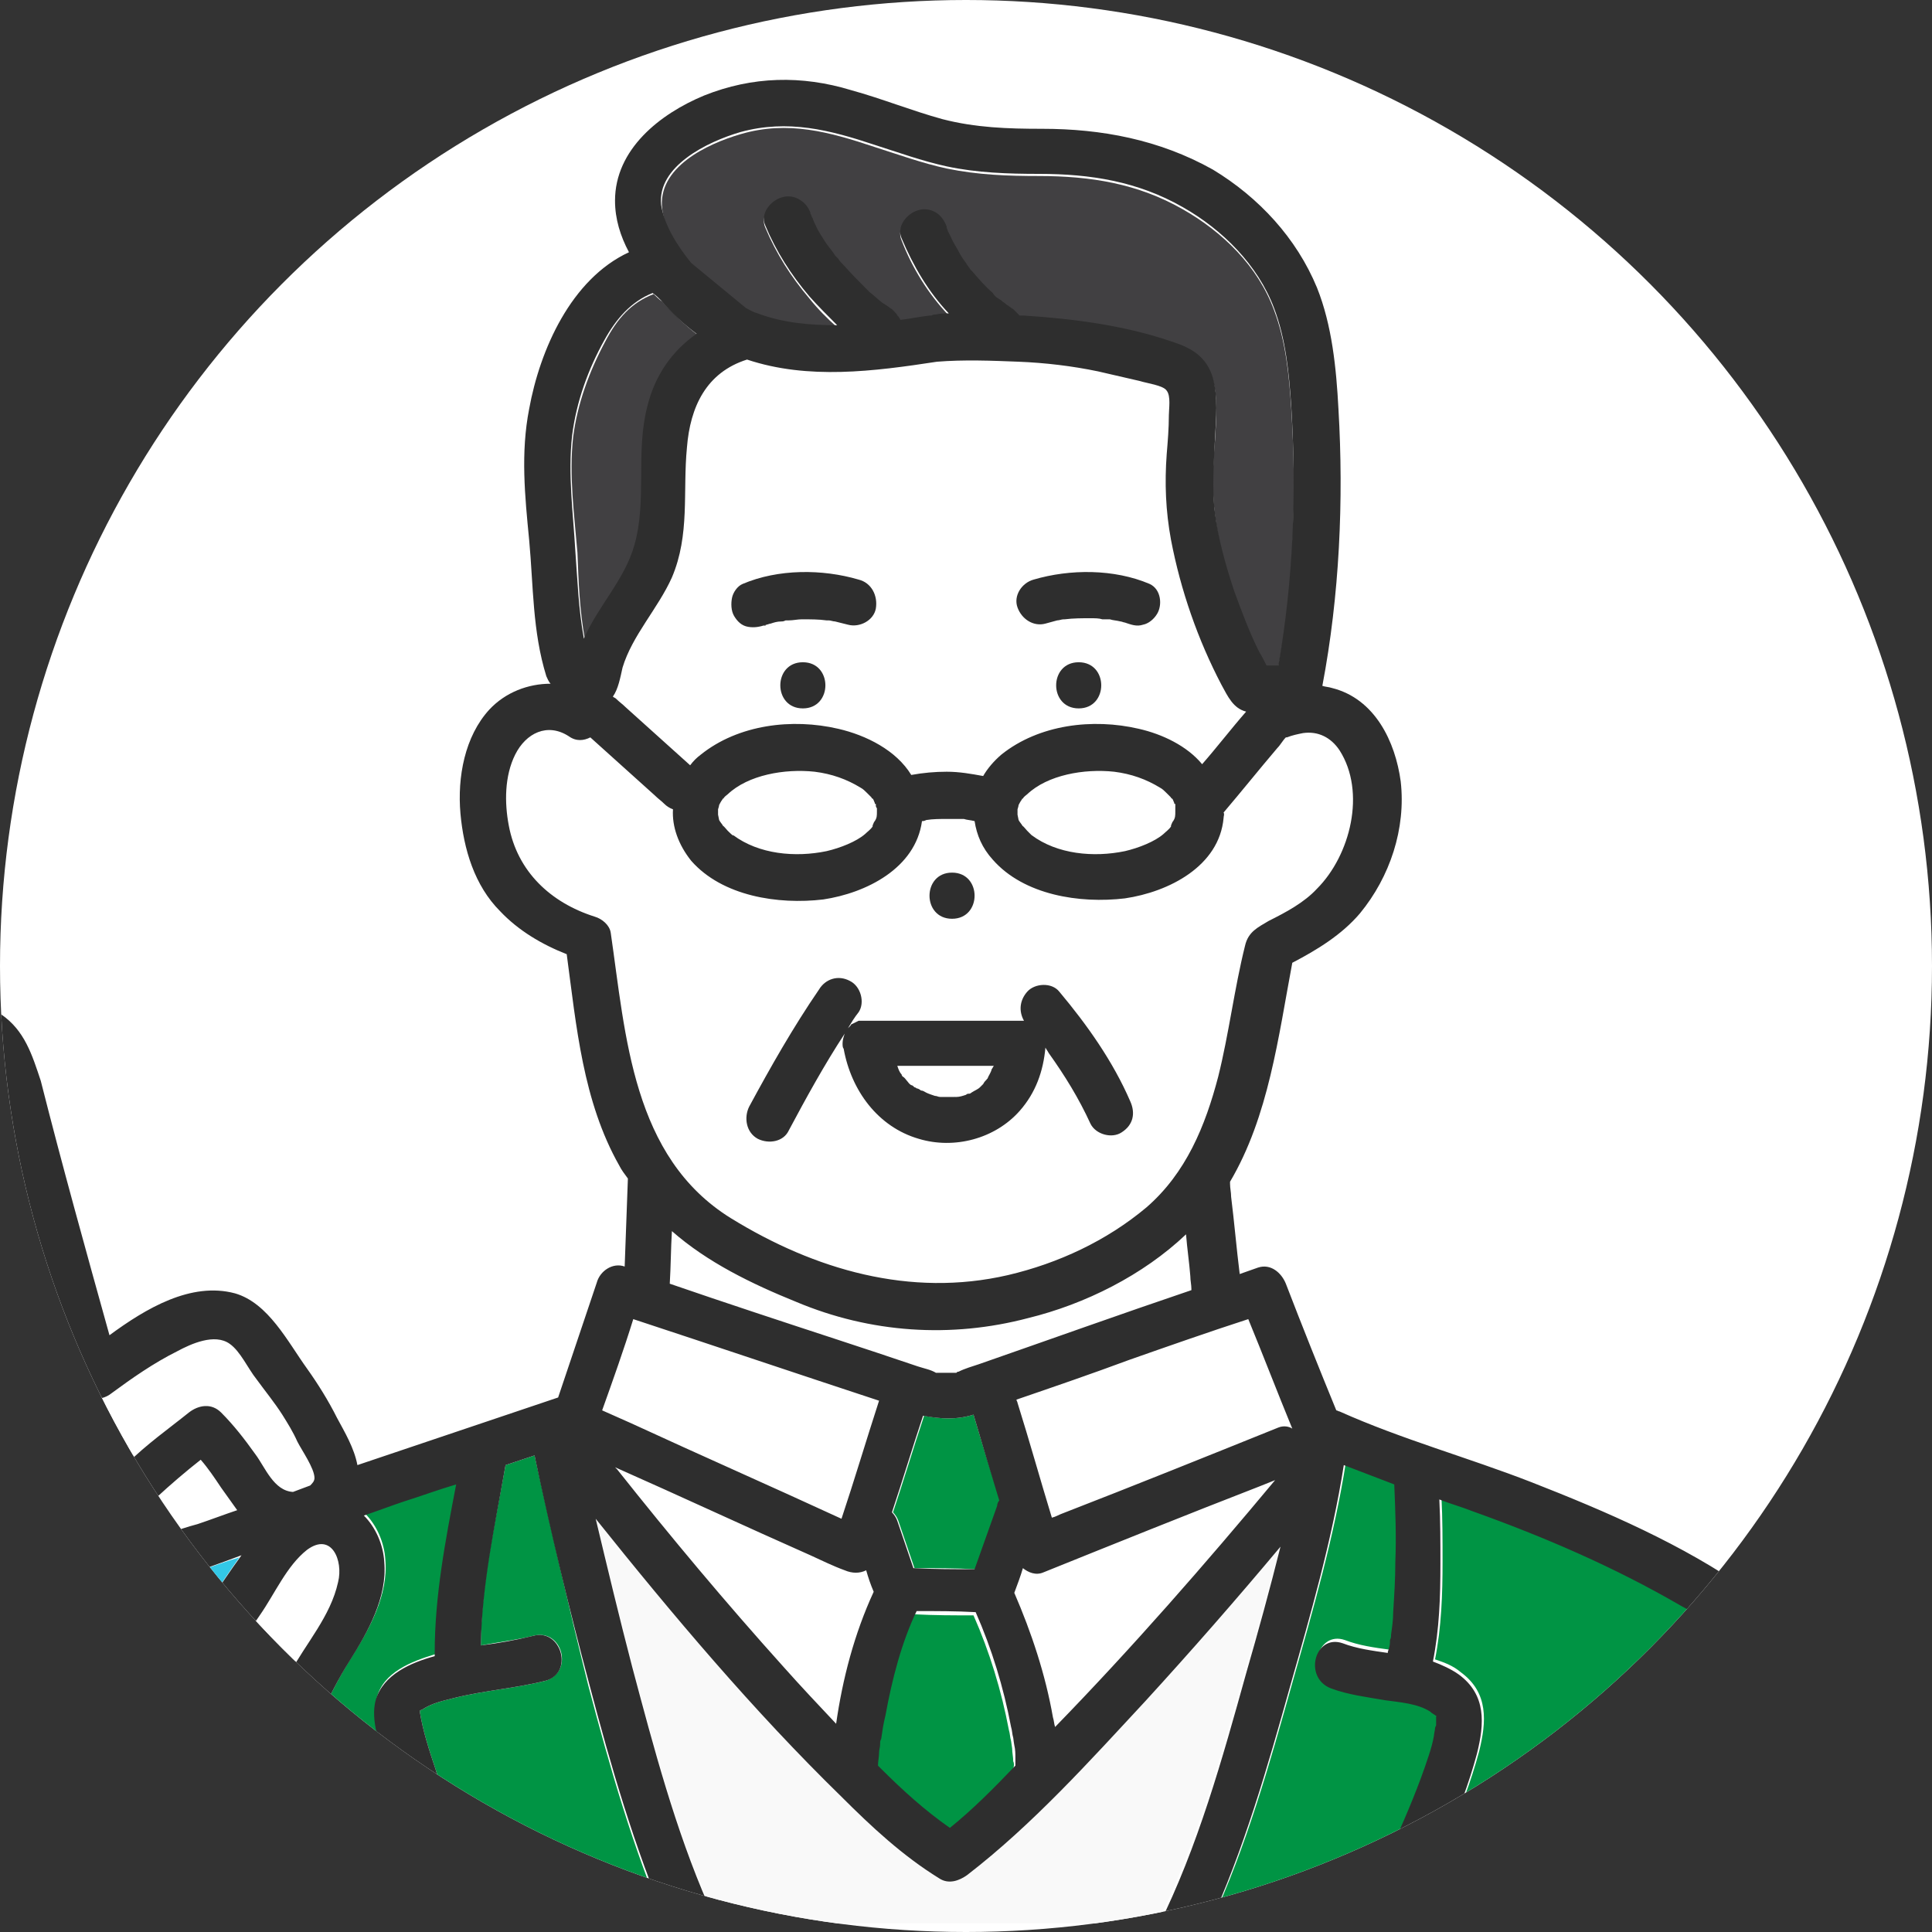 <?xml version="1.0" encoding="utf-8"?>
<!-- Generator: Adobe Illustrator 25.4.1, SVG Export Plug-In . SVG Version: 6.00 Build 0)  -->
<svg version="1.1" id="Capa_1" xmlns="http://www.w3.org/2000/svg" xmlns:xlink="http://www.w3.org/1999/xlink" x="0px" y="0px"
	 viewBox="0 0 180 180" style="enable-background:new 0 0 180 180;" xml:space="preserve">
<rect x="0" y="0" width="180" height="180" fill="#333333" stroke="none"/>
<style type="text/css">
	.st0{fill:#FFFFFF;}
	.st1{clip-path:url(#SVGID_00000039819054076255705020000007470458844666505626_);}
	.st2{fill:#33C8E7;}
	.st3{fill:#009444;}
	.st4{fill:#414042;}
	.st5{fill:#F9F9F9;}
	.st6{fill:#2E2E2E;}
</style>
<g>
	<circle class="st0" cx="90" cy="90" r="90"/>
	<g>
		<defs>
			<circle id="SVGID_1_" cx="90" cy="90" r="90"/>
		</defs>
		<clipPath id="SVGID_00000150788131037166303260000012324864109328918925_">
			<use xlink:href="#SVGID_1_"  style="overflow:visible;"/>
		</clipPath>
		<g style="clip-path:url(#SVGID_00000150788131037166303260000012324864109328918925_);">
			<path class="st2" d="M87.2,127.8C87.1,127.8,87.1,127.8,87.2,127.8L87.2,127.8z"/>
			<path class="st0" d="M109.7,75.7c0,0,0-0.1,0-0.2c0-0.1,0-0.2,0-0.2c0-0.1,0-0.1,0-0.2c0-0.1,0-0.1,0-0.1c0,0,0-0.1-0.1-0.1
				c-0.1-0.1-0.1-0.2-0.2-0.4c0-0.1-0.1-0.1-0.1-0.1c0,0-0.1-0.1-0.1-0.1c-0.1-0.1-0.2-0.2-0.3-0.3c-0.3-0.3-0.5-0.4-0.6-0.5
				c-1.3-0.9-2.7-1.3-4.3-1.5c-2.8-0.3-6.2,0.2-8.1,2.1c-0.1,0.1-0.3,0.3-0.4,0.4c0,0,0,0.1-0.1,0.1C95.2,74.6,95,75,95,75
				c0,0.1-0.1,0.4-0.1,0.4c0,0.2,0,0.4,0,0.5c0,0,0.2,0.5,0.1,0.5c0.1,0.2,0.2,0.4,0.4,0.6c-0.2-0.2,0.3,0.3,0.4,0.4
				c0.1,0.1,0.6,0.5,0.5,0.4c2.3,1.8,5.8,2.1,8.7,1.5c1.3-0.3,2.8-0.9,3.6-1.6c0.3-0.2,0.5-0.5,0.7-0.7c0,0,0,0,0,0c0,0,0,0,0-0.1
				c0.1-0.1,0.1-0.2,0.2-0.4C109.6,76.3,109.7,76.1,109.7,75.7z"/>
			<path class="st0" d="M81.7,75.7c0-0.1,0-0.3,0-0.3c0-0.1,0-0.2-0.1-0.3c0-0.1,0-0.1,0-0.1c0,0,0-0.1-0.1-0.1
				c-0.1-0.1-0.1-0.2-0.2-0.4c0-0.1-0.1-0.1-0.1-0.1c0,0-0.1-0.1-0.1-0.1c-0.1-0.1-0.2-0.2-0.3-0.3c-0.3-0.3-0.5-0.4-0.6-0.5
				c-1.3-0.9-2.7-1.3-4.3-1.5c-2.8-0.3-6.2,0.2-8.1,2.1c-0.1,0.1-0.3,0.3-0.4,0.4c0,0,0,0.1-0.1,0.1c-0.1,0.1-0.3,0.5-0.3,0.5
				c0,0.1-0.1,0.4-0.1,0.4c0,0.2,0,0.4,0,0.5c0,0,0.2,0.5,0.1,0.5c0.1,0.2,0.2,0.4,0.4,0.6c-0.2-0.2,0.3,0.3,0.4,0.4
				c0.1,0.1,0.6,0.5,0.5,0.4c2.3,1.8,5.8,2.1,8.7,1.5c1.3-0.3,2.8-0.9,3.6-1.6c0.3-0.2,0.5-0.5,0.7-0.7c0,0,0,0,0,0c0,0,0,0,0-0.1
				c0.1-0.1,0.1-0.2,0.2-0.4C81.7,76.3,81.7,76.1,81.7,75.7z"/>
			<path class="st3" d="M90.7,131.8c-1.6,0.5-3.1,0.4-4.6,0.1c-1,3-1.9,6-2.9,9c0.2,0.2,0.4,0.5,0.5,0.8c0.5,1.5,1,2.9,1.5,4.4
				c1.9,0,3.8,0,5.7,0.1c0.7-2,1.4-3.9,2.1-5.9c0.1-0.2,0.1-0.3,0.2-0.5C92.3,137.1,91.5,134.5,90.7,131.8
				C90.7,131.8,90.7,131.8,90.7,131.8z"/>
			<path class="st2" d="M99.1,57.8c0,0-0.1,0-0.1,0C99,57.8,99.1,57.8,99.1,57.8z"/>
			<path class="st0" d="M113.9,63.8c-2.2-4.2-3.8-8.8-4.7-13.5c-0.5-2.7-0.6-5.3-0.4-8c0.1-1.2,0.2-2.4,0.2-3.6
				c0-0.5,0.2-1.8-0.2-2.3c-0.3-0.4-1.9-0.7-2.5-0.9c-1.3-0.4-2.6-0.7-3.9-0.9c-2.4-0.5-4.9-0.7-7.4-0.9c-2.5-0.1-5.1-0.2-7.6,0
				c-5.9,1-12,1.8-17.7-0.2c-3.7,1.2-5.2,4.5-5.6,8.2c-0.4,4.2,0.3,8.2-1.4,12.1c-1.2,2.9-3.7,5.3-4.6,8.4c-0.3,0.9-0.4,2-0.9,2.7
				c0.1,0.1,0.2,0.1,0.3,0.2c0.3,0.3,0.6,0.5,0.9,0.8c2,1.8,4,3.6,6,5.4c0.3-0.4,0.6-0.7,1-1c3.5-2.8,8.5-3.4,12.8-2.4
				c2.6,0.6,5.3,2.1,6.8,4.3c1.1-0.2,2.2-0.3,3.3-0.3c1.1,0,2.3,0.1,3.4,0.4c0.4-0.7,1-1.4,1.7-2c3.5-2.8,8.5-3.4,12.8-2.4
				c2.2,0.5,4.4,1.6,5.9,3.3c1.4-1.6,2.7-3.3,4.1-4.9C115,65.9,114.5,64.9,113.9,63.8z M74.8,66c-2.8,0-2.8-4.3,0-4.3
				C77.6,61.7,77.6,66,74.8,66z M81.5,56.6c-0.3,1.1-1.6,1.8-2.6,1.5c-0.4-0.1-0.8-0.2-1.2-0.3c-0.2,0-0.4-0.1-0.6-0.1
				c-0.1,0-0.1,0-0.2,0c-0.8-0.1-1.6-0.1-2.3-0.1c-0.4,0-0.8,0-1.2,0.1c-0.1,0-0.2,0-0.3,0c-0.1,0-0.2,0-0.4,0.1
				c-0.3,0.1-0.6,0.1-1,0.2c-0.1,0-0.3,0.1-0.4,0.1c-0.1,0-0.1,0.1-0.2,0.1c-0.3,0.1,0.2-0.1,0.2-0.1c-0.6,0.2-1.1,0.4-1.7,0.2
				c-0.5-0.1-1-0.5-1.3-1c-0.3-0.5-0.4-1.1-0.2-1.7c0.1-0.5,0.5-1.1,1-1.3C72.5,53,76.6,53,80,54C81.2,54.3,81.8,55.5,81.5,56.6z
				 M100.5,66c-2.8,0-2.8-4.3,0-4.3C103.3,61.7,103.3,66,100.5,66z M107.8,57.3c-0.2,0.5-0.8,0.9-1.3,1c-0.6,0.2-1.1,0-1.7-0.2
				c0.7,0.3,0.1,0.1,0,0c-0.1,0-0.3-0.1-0.4-0.1c-0.3-0.1-0.6-0.2-1-0.2c0,0-0.2,0-0.3,0c0,0-0.1,0-0.1,0c-0.1,0-0.2,0-0.3,0
				c-0.4,0-0.8-0.1-1.1-0.1c-0.8,0-1.6,0-2.4,0.1c0,0-0.1,0-0.1,0c0,0,0,0,0,0c-0.2,0-0.4,0.1-0.6,0.1c-0.4,0.1-0.7,0.2-1.1,0.3
				c-1.2,0.3-2.3-0.4-2.6-1.5c-0.4-1.1,0.4-2.3,1.5-2.6c3.4-1,7.5-1,10.8,0.4C108.2,54.9,108.3,56.4,107.8,57.3z"/>
			<path class="st0" d="M105.3,126.7c-3.5,1.2-7,2.4-10.5,3.7c0,0.1,0.1,0.2,0.1,0.3c1.1,3.6,2.1,7.2,3.2,10.7
				c0.3-0.1,0.6-0.3,1-0.4c6.7-2.7,13.4-5.4,20.1-8c0.5-0.2,0.9-0.1,1.4,0.1c-1.4-3.4-2.7-6.8-4.1-10.2
				C112.7,124.2,109,125.4,105.3,126.7z"/>
			<path class="st2" d="M39.2,159.3C39.2,159.3,39.2,159.3,39.2,159.3C39.2,159.3,39.2,159.3,39.2,159.3
				C39.2,159.3,39.2,159.3,39.2,159.3z"/>
			<path class="st2" d="M-4.9,101.2C-4.9,101.1-4.9,101.1-4.9,101.2L-4.9,101.2z"/>
			<path class="st2" d="M39.1,159.4C39.1,159.4,39.1,159.4,39.1,159.4C39.1,159.4,39.1,159.4,39.1,159.4z"/>
			<path class="st2" d="M39.2,159.1c0,0,0,0.1,0,0.1c0,0,0,0,0,0c0,0,0,0,0,0c0,0,0,0,0,0C39.2,159.2,39.2,159.2,39.2,159.1z"/>
			<path class="st2" d="M16.1,147.3c-0.6,0.2-1.2,0.5-1.8,0.7c0,0.1,0.1,0.1,0.1,0.2c0.5,0.8,1.2,1.5,1.8,2.2
				c0.3,0.3,1.5,1.3,1.5,1.3c0.7-0.2,1.3-1.8,1.7-2.4c1-1.4,1.9-2.8,2.9-4.2C20.3,145.7,18.2,146.5,16.1,147.3z"/>
			<path class="st0" d="M85.6,127.2c0.5,0.2,1.2,0.3,1.7,0.6c0,0,0,0,0.1,0c0,0,0,0,0.1,0c0.4,0,0.7,0,1.1,0c0.2,0,0.4,0,0.6,0
				c0.1,0,0.1,0,0.2-0.1c0.6-0.3,1.3-0.4,1.9-0.7c6.7-2.3,13.4-4.6,20-6.9c0,0,0-0.1,0-0.1c0-0.4-0.1-0.8-0.1-1.2
				c-0.1-1.3-0.3-2.6-0.4-3.9c-4,3.9-9.5,6.5-14.7,7.8c-7.2,1.8-14.7,1.3-21.6-1.5c-4.2-1.8-8.3-3.7-11.6-6.6
				c-0.1,1.6-0.1,3.3-0.2,4.9c2.7,0.9,5.4,1.8,8,2.7C75.5,123.9,80.6,125.5,85.6,127.2z"/>
			<path class="st2" d="M89,102.2c0,0-0.1,0-0.1,0C89,102.3,89,102.3,89,102.2z"/>
			<path class="st0" d="M68.2,113.5c7.8,4.7,16.7,7.4,25.8,5.3c4.7-1.1,9.3-3.2,12.9-6.3c3.7-3.2,5.5-7.5,6.7-12.2
				c1-4,1.5-8.2,2.5-12.2c0.3-1.3,1.1-1.7,2.2-2.3c1.5-0.9,3.2-1.7,4.5-3c3.1-3.1,4.6-9,2.1-12.9c-0.8-1.2-2-1.8-3.4-1.6
				c-0.5,0.1-1,0.2-1.5,0.4c0,0-0.1,0-0.1,0c0,0,0,0,0,0c-0.3,0.3-0.5,0.7-0.8,1c-1.7,2-3.3,4-5,6c0,0,0,0,0,0c0,0.2,0,0.4,0,0.5
				c-0.5,4.5-5.2,6.9-9.2,7.5c-4.2,0.6-9.4-0.2-12.3-3.6c-1-1.1-1.5-2.3-1.7-3.6c-0.3-0.1-0.6-0.1-1-0.2c0,0,0,0-0.1,0
				c-0.2,0-0.3,0-0.5,0c-0.3,0-0.6,0-1,0c-0.6,0-1.3,0.1-1.9,0.1c-0.1,0-0.2,0-0.4,0.1c-0.6,4.3-5.2,6.7-9.2,7.3
				c-4.2,0.6-9.4-0.2-12.3-3.6c-1.3-1.4-1.8-3.1-1.7-4.8c-0.3-0.1-0.6-0.3-0.8-0.5c-0.3-0.3-0.6-0.5-0.9-0.8c-2-1.8-4-3.6-6-5.4
				c-0.6,0.3-1.3,0.3-2-0.1c-2-1.3-4.1-0.3-5,1.7c-0.9,2-0.9,4.5-0.5,6.6c0.8,4.3,3.8,7.1,8,8.5c0.7,0.2,1.4,0.8,1.5,1.5
				C58.3,96.5,58.9,107.8,68.2,113.5z M88.7,81.3c2.8,0,2.8,4.3,0,4.3C85.9,85.6,85.9,81.3,88.7,81.3z M69.8,103.1
				c2-3.7,4.1-7.5,6.5-10.9c0.7-1,1.9-1.4,2.9-0.8c1,0.5,1.4,2,0.8,2.9c-0.3,0.5-0.6,1-1,1.5c0.1-0.1,0.1-0.2,0.2-0.2
				c0.1-0.1,0.1-0.1,0.2-0.2c0.2-0.1,0.4-0.2,0.6-0.3c0,0,0,0,0.1,0c0,0,0.1,0,0.1,0c0.1,0,0.1,0,0.2,0c0,0,0.1,0,0.1,0
				c0,0,0.1,0,0.1,0c0.6,0,1.2,0,1.8,0c4.3,0,8.6,0,12.9,0c0,0,0,0,0.1,0c-0.5-0.9-0.5-1.9,0.3-2.7c0.7-0.8,2.3-0.9,3,0
				c2.6,3.1,5,6.5,6.6,10.2c0.5,1.1,0.3,2.3-0.8,2.9c-0.9,0.6-2.5,0.3-2.9-0.8c-1-2.3-2.4-4.5-3.9-6.6c-0.1-0.2-0.2-0.3-0.3-0.5
				c-0.2,2.2-1,4.2-2.4,5.9c-2.3,2.6-6.1,3.6-9.4,2.6c-3.8-1.2-6.4-4.6-7-8.4c0,0,0,0,0,0c0-0.2-0.1-0.3-0.1-0.5
				c0-0.3,0.1-0.6,0.2-0.9c-1.9,2.9-3.6,6-5.2,9c-0.6,1.1-1.9,1.3-2.9,0.8C69.5,105.5,69.3,104.1,69.8,103.1z"/>
			<path class="st0" d="M83.6,99.3c0.1,0.3,0.3,0.5,0.4,0.8c0,0.1,0.1,0.1,0.1,0.2c0.1,0.1,0.2,0.3,0.4,0.4c0.1,0.1,0.3,0.3,0.4,0.4
				c0,0,0.2,0.1,0.3,0.2c0.1,0,0.1,0.1,0.2,0.1c0.1,0.1,0.3,0.2,0.4,0.2c0.2,0.1,0.3,0.2,0.5,0.2c0,0,0,0,0,0
				c0.3,0.1,0.6,0.2,0.8,0.3c0.2,0,0.3,0.1,0.5,0.1c0,0,0.1,0,0.1,0c0.3,0,0.6,0,0.9,0c0,0,0.1,0,0.2,0c0,0,0,0,0.1,0
				c0.1,0,0.1,0,0.2,0c0.3-0.1,0.6-0.1,0.9-0.2c0.1,0,0.2-0.1,0.2-0.1c0,0,0,0,0.1,0c0.1,0,0.1-0.1,0.2-0.1c0.3-0.1,0.5-0.3,0.8-0.5
				c0,0,0,0,0,0c0,0,0,0,0,0c0.1-0.1,0.2-0.2,0.3-0.3c0.1-0.1,0.2-0.3,0.4-0.4c0,0,0.1-0.1,0.1-0.1c0.2-0.3,0.4-0.5,0.5-0.8
				c0.1-0.1,0.1-0.2,0.2-0.3C89.6,99.3,86.6,99.3,83.6,99.3z"/>
			<path class="st0" d="M58.8,132.7c6.5,3,13.1,5.9,19.6,8.9c1.2-3.7,2.3-7.4,3.5-11c-7.6-2.5-15.3-5.1-22.9-7.6
				c-0.9,2.9-1.9,5.7-2.9,8.6C57.1,131.9,57.9,132.3,58.8,132.7z"/>
			<path class="st0" d="M117.3,138.4c-6.7,2.7-13.4,5.4-20.1,8c-0.7,0.3-1.4,0-1.9-0.4c-0.3,0.8-0.6,1.6-0.8,2.3
				c1.6,3.7,2.9,7.6,3.6,11.6c0.1,0.3,0.1,0.6,0.2,0.9c7.2-7.4,14-15.2,20.5-23.1C118.4,137.9,117.8,138.1,117.3,138.4z"/>
			<path class="st3" d="M94.4,164.1c0-0.4-0.1-0.8-0.1-1.2c0-0.1-0.1-0.6-0.1-0.7c-0.1-0.3-0.1-0.7-0.2-1c-0.7-3.7-1.8-7.3-3.3-10.7
				c-1.8,0-3.7,0-5.5-0.1c-1.4,2.9-2.3,6.4-2.9,9.7c-0.1,0.7-0.2,1.4-0.4,2.2c0,0.1,0,0.2-0.1,0.4c0,0,0,0,0,0.1
				c0,0.3-0.1,0.5-0.1,0.8c0,0.4-0.1,0.8-0.1,1.2c0.1,0.1,0.2,0.2,0.3,0.3c2,1.9,4.1,3.9,6.4,5.5c2.1-1.7,4.1-3.6,6-5.5
				C94.5,164.6,94.5,164.3,94.4,164.1z"/>
			<path class="st2" d="M118.4,62.9C118.4,63,118.5,63,118.4,62.9L118.4,62.9z"/>
			<path class="st0" d="M81.4,148.4c-0.2-0.7-0.4-1.3-0.7-2c-0.6,0.3-1.3,0.3-2,0c-1.1-0.5-2.1-1-3.2-1.4
				c-6.1-2.7-12.1-5.5-18.2-8.2c0.1,0.1,0.1,0.1,0.2,0.2c5,6.3,10.1,12.4,15.5,18.4c1.6,1.8,3.2,3.5,4.9,5.3
				C78.5,156.4,79.6,152.2,81.4,148.4z"/>
			<path class="st4" d="M64.4,24.7c1.7,1.4,3.4,2.8,5.1,4.2c0.3,0.2,0.7,0.3,1.1,0.5c2.4,0.9,4.9,1.2,7.4,1.1
				c-0.9-0.8-1.8-1.7-2.6-2.7c-1.7-2-3.1-4.2-4.1-6.6c-0.5-1.1,0.5-2.3,1.5-2.6c0.5-0.2,1.2-0.1,1.7,0.2c0.5,0.3,0.7,0.7,1,1.2
				c0,0,0,0,0,0.1c0.1,0.1,0.1,0.3,0.2,0.4c0.1,0.2,0.2,0.4,0.3,0.7c0.3,0.5,0.5,0.9,0.8,1.4c0.3,0.5,0.6,0.9,1,1.4
				c0,0,0.2,0.2,0.2,0.2c0,0.1,0.1,0.1,0.1,0.1c0.2,0.2,0.3,0.4,0.5,0.6c0.7,0.9,1.5,1.7,2.4,2.5c0.4,0.4,0.8,0.7,1.2,1
				c0.1,0.1,0.2,0.1,0.3,0.2c0.2,0.1,0.4,0.3,0.6,0.4c0.4,0.2,0.7,0.6,0.8,1c0.9-0.1,1.8-0.3,2.7-0.4c0.1,0,0.1,0,0.2,0
				c0.1,0,0.2-0.1,0.4-0.1c0.4,0,0.8,0,1.2-0.1c-1.9-2-3.4-4.4-4.4-7c-0.5-1.1,0.5-2.3,1.5-2.6c0.5-0.2,1.2-0.1,1.7,0.2
				c0.5,0.3,0.8,0.7,1,1.3c0,0,0,0,0,0.1c0,0.1,0.1,0.2,0.1,0.3c0.1,0.2,0.2,0.4,0.3,0.6c0.2,0.4,0.4,0.8,0.7,1.3
				c0.2,0.4,0.5,0.8,0.7,1.1c0.1,0.2,0.3,0.4,0.4,0.6c0,0,0,0,0,0c0.1,0.1,0.1,0.1,0.2,0.2c0.6,0.7,1.2,1.4,1.9,2
				c0.2,0.2,0.3,0.3,0.5,0.5c0.1,0.1,0.2,0.1,0.3,0.2c0.1,0.1,0.1,0.1,0.1,0.1c0.1,0.1,0.3,0.2,0.4,0.3c0.2,0.1,0.4,0.3,0.6,0.4
				c0.3,0.2,0.5,0.4,0.6,0.6c0.1,0,0.3,0,0.4,0c4.6,0.3,9.3,1,13.7,2.4c1.9,0.6,3.3,1.4,3.9,3.4c0.5,1.8,0.3,3.7,0.2,5.6
				c-0.2,2.3-0.3,4.7,0,7c0.3,2.5,1,5,1.8,7.3c0.6,1.9,1.4,3.8,2.3,5.6c0.2,0.4,0.4,0.9,0.7,1.3c0.4,0,0.7,0,1.1,0
				c1.5-7.9,1.7-16.2,1.2-24.2c-0.2-3-0.5-6.2-1.6-9.1c-1.5-4.1-4.8-7.3-8.5-9.4c-4.2-2.4-8.6-3.1-13.4-3.1c-2.9,0-5.7-0.1-8.6-0.7
				c-2.3-0.5-4.5-1.3-6.7-2c-4.2-1.4-8.1-2.5-12.5-1.2c-3.1,0.9-7.8,3.1-7.3,7C61.9,21.2,63.1,23.1,64.4,24.7z"/>
			<path class="st4" d="M54.5,59.6c1.3-3,3.8-5.5,4.7-8.7c1.2-4.2,0.1-8.7,1.2-12.9c0.8-2.9,2.4-5.2,4.6-6.8c-1.2-0.9-2.3-2-3.3-3.1
				c-0.3-0.2-0.6-0.5-0.8-0.7c-2.1,0.8-3.4,2.3-4.5,4.4c-1.5,2.8-2.6,5.8-3,8.9c-0.4,3.6,0.1,7.2,0.4,10.8
				C53.9,54.2,54,56.9,54.5,59.6z"/>
			<path class="st3" d="M49.8,135.6c-0.9,0.3-1.8,0.6-2.7,0.9c-1,5.6-2.3,11.1-2.3,16.8c1.6-0.3,3.3-0.5,4.9-0.9
				c2.7-0.7,3.8,3.4,1.1,4.2c-2.8,0.7-5.7,0.9-8.5,1.6c-1.2,0.3-2.1,0.5-3,1.1c0,0-0.1,0-0.2,0.1c0.1,0.1,0,0.1,0,0c0,0,0,0,0,0
				c0.3,1.9,0.9,3.7,1.5,5.5c1.5,4.7,3,9.6,5.4,13.8c0.2,0.3,0.2,0.5,0.3,0.8h15.8c-3.1-7.2-5.3-14.9-7.3-22.5
				C53,149.8,51.4,142.7,49.8,135.6z"/>
			<path class="st3" d="M167.9,171.1c-1-4.4-2.1-8.7-3.7-12.9c-0.6-1.7-1.3-3.3-2.3-4.9c-0.3-0.5-0.8-1.1-1.1-1.4
				c-0.9-0.8-2.7-1.8-4-2.5c-6.2-3.6-12.7-6.4-19.4-8.8c-1-0.4-2.1-0.7-3.1-1.1c0.1,2,0.1,4,0.1,6c0,3-0.1,6.1-0.7,9.1
				c0.9,0.3,1.7,0.6,2.4,1.2c2.6,1.9,2.4,4.6,1.7,7.4c-1.5,5.6-4.2,10.9-6.7,16.2h38.6c0-0.1-0.1-0.2-0.1-0.2
				C169.1,176.4,168.5,173.7,167.9,171.1z"/>
			<path class="st3" d="M133.8,161.4c0.1-0.2,0.1-0.5,0.1-0.7c0.1-0.3,0,0.1,0.1-0.5c0-0.2,0-0.4,0-0.5c0,0,0,0,0,0c0,0,0-0.1,0-0.1
				c-0.1,0-0.1-0.1,0,0c0,0,0,0,0,0c0,0,0,0,0,0c0,0,0,0,0,0c0.1,0,0.2,0.1-0.1-0.1c0.1,0.1-0.5-0.4-0.4-0.3
				c-1.2-0.8-2.9-0.9-4.3-1.1c-1.7-0.3-3.4-0.5-5-1.1c-2.6-0.9-1.5-5.1,1.1-4.2c1.3,0.5,2.7,0.7,4.2,0.9c0,0,0-0.1,0-0.1
				c0.1-0.3,0.1-0.6,0.2-0.9c0,0,0,0,0-0.1c0,0,0,0,0-0.1c0-0.2,0-0.3,0.1-0.5c0.1-0.7,0.1-1.4,0.2-2.1c0.1-1.6,0.1-3.1,0.2-4.7
				c0-2.4,0-4.8-0.1-7.2c-1.6-0.6-3.2-1.1-4.7-1.8c-1.1,7-3.1,13.9-5,20.6c-2.1,7.5-4.3,15.3-7.6,22.4h13.7c2.4-5.3,5.1-10.5,6.9-16
				C133.4,162.7,133.6,162.1,133.8,161.4z"/>
			<path class="st0" d="M13.9,178.3c0.3-1.2,0.5-2.5,0.8-3.7c-1.1,0.2-2.2,0.3-3.3,0.4c-2.8,0.2-2.7-4.1,0-4.3
				c3.4-0.3,7.1-1,9.6-3.6c3-3,4.1-7.7,6-11.4c1.4-2.8,3.7-5.4,4.5-8.5c0.5-2-0.6-4.8-2.9-3c-1.9,1.5-3.1,4.2-4.4,6.1
				c-1.3,1.8-2.6,4.6-4.9,5.4c-3.2,1.1-5.9-2-7.7-4.2c-0.8-1-1.5-2-2-3.2c-0.4-0.4-0.6-1-0.6-1.5c-0.5-1.3-0.7-2.7-0.6-4.2
				c0.4-5,5.6-8.3,9.2-11.2c0.9-0.7,2.2-0.9,3,0c1.2,1.2,2.2,2.5,3.2,3.9c0.9,1.2,1.7,3.4,3.5,3.5c0.5-0.2,1.1-0.4,1.6-0.6
				c0.2-0.2,0.4-0.4,0.4-0.7c0.1-0.9-1.2-2.5-1.6-3.4c-0.4-0.8-0.9-1.7-1.4-2.5c-0.7-1.2-1.5-2.2-2.4-3.3c-0.8-1-1.5-2.6-2.5-3.3
				c-1.4-0.9-3.6,0-4.9,0.7c-2.1,1.1-4.1,2.5-6.1,3.9c0,0,0,0,0,0c-1.1,0.9-3,0.7-3.5-1c-1-3.7-2.1-7.5-3.1-11.2
				c-1.4-5-2.7-10-4.1-15c-0.4-1.5-0.6-3.6-2-4.4c-0.4-0.2-0.5-0.2-0.9-0.2c0,0-0.3,0.1-0.5,0.2c-0.4,0.4-0.7,0.8-0.8,1.3
				c-0.2,0.5-0.3,0.9-0.3,1.2c0,0.3,0,0.5,0.1,0.8c0,0,0,0.1,0,0.1c0,0.2,0.1,0.4,0.1,0.5c0.2,1,0.4,2,0.6,3
				c0.5,2.6,1.1,5.1,1.7,7.6c0.8,3.3,1.6,6.6,2.4,9.9c0.1,0.2,0.1,0.4,0.1,0.6c0.7,2.6,1.4,5.2,2.1,7.8c0.7,2.7-3.4,3.8-4.2,1.1
				c-0.8-2.9-1.6-5.8-2.3-8.6c-1.1-4.2-2.3-8.3-3.4-12.5c-0.5-1.8-0.9-3.7-1.6-5.4c-0.5-1-1.9-1.6-2.6-0.7c-0.3,0.4-0.2,0.9-0.3,1.4
				c0.1,0.5,0.2,1,0.3,1.5c0.3,1.7,0.6,3.5,1,5.2c0.5,2.7,1,5.3,1.5,8c0,0.3,0,0.5,0,0.7c1.1,4.6,2.1,9.3,3,14
				c0.5,2.7-3.6,3.9-4.2,1.1c-1-5.2-2.1-10.4-3.4-15.5c-0.3-1.3-0.7-2.7-1.1-4c-0.2-0.7-0.4-2.1-1.2-2.5c-0.7-0.4-1.4,0.5-1.8,1.2
				c-0.7,1.6,0,3.3,0.3,4.9c1.1,4.9,1.7,9.8,2.4,14.7c0.7,5.1,1.6,10.3,2.4,15.4c0.9,5.7,2.4,11.2,3.8,16.8
				c0.9,3.6,2.1,8.3,0.1,11.6h22.7c0-0.1,0-0.2,0-0.2C13.8,178.8,13.8,178.6,13.9,178.3z"/>
			<path class="st5" d="M119.3,143.9c-4.1,4.9-8.3,9.7-12.6,14.4c-5.2,5.7-10.5,11.5-16.6,16.2c-0.8,0.6-1.7,0.9-2.6,0.3
				c-3.4-2.1-6.3-4.9-9.1-7.6c-8.2-8.1-15.7-16.9-22.9-25.9c1.1,4.6,2.2,9.3,3.4,13.8c2,7.5,4,15.1,7.1,22.2c0.3,0.7,0.2,1.4,0,1.9
				h41.8c3.7-7.4,6-15.7,8.2-23.6C117.1,151.9,118.3,147.9,119.3,143.9z"/>
			<path class="st3" d="M36,164c-0.5-1.8-1.4-4-0.9-5.8c0.6-2.4,3.2-3.4,5.5-4.1c0-0.1,0-0.2,0-0.3c0-5.3,1-10.5,2-15.7
				c-1.6,0.5-3.2,1.1-4.9,1.6c-1.2,0.4-2.5,0.9-3.7,1.3c1.1,1.1,1.8,2.7,1.9,4.3c0.3,3.3-1.5,6.5-3.2,9.2c-2.1,3.3-3.4,6.8-5.1,10.3
				c-1.5,3.2-3.6,6-6.7,7.8c-0.5,0.3-1,0.5-1.6,0.7c0,0.2,0,0.4-0.1,0.7c-0.1,0.3-0.1,0.5-0.2,0.8c-0.3,1.5-0.6,3-0.9,4.5h23.6
				c-1.1-2.2-2-4.6-2.9-6.9C37.8,169.7,36.8,166.8,36,164z"/>
			<path class="st6" d="M70.6,106.1c1,0.5,2.4,0.3,2.9-0.8c1.6-3,3.3-6.1,5.2-9c-0.1,0.3-0.2,0.6-0.2,0.9c0,0.2,0,0.4,0.1,0.5
				c0,0,0,0,0,0c0.7,3.9,3.2,7.3,7,8.4c3.3,1,7.1,0,9.4-2.6c1.5-1.7,2.2-3.7,2.4-5.9c0.1,0.2,0.2,0.3,0.3,0.5
				c1.5,2.1,2.8,4.2,3.9,6.6c0.5,1,2,1.4,2.9,0.8c1.1-0.7,1.3-1.8,0.8-2.9c-1.6-3.7-4-7.1-6.6-10.2c-0.7-0.9-2.3-0.8-3,0
				c-0.7,0.8-0.8,1.8-0.3,2.7c0,0,0,0-0.1,0c-4.3,0-8.6,0-12.9,0c-0.6,0-1.2,0-1.8,0c0,0-0.1,0-0.1,0c0,0-0.1,0-0.1,0
				c-0.1,0-0.1,0-0.2,0c0,0-0.1,0-0.1,0c0,0,0,0-0.1,0c-0.2,0.1-0.4,0.2-0.6,0.3c-0.1,0-0.1,0.1-0.2,0.2c-0.1,0.1-0.1,0.1-0.2,0.2
				c0.3-0.5,0.6-1,1-1.5c0.6-0.9,0.2-2.4-0.8-2.9c-1.1-0.6-2.3-0.2-2.9,0.8c-2.4,3.5-4.5,7.2-6.5,10.9
				C69.3,104.1,69.5,105.5,70.6,106.1z M88.9,102.3c0.1,0,0.1,0,0.1,0C89,102.3,89,102.3,88.9,102.3z M92,100.5
				C91.9,100.5,91.9,100.6,92,100.5c-0.2,0.2-0.3,0.3-0.4,0.5c-0.1,0.1-0.2,0.2-0.3,0.3c0,0,0,0,0,0c0,0,0,0,0,0
				c-0.2,0.2-0.5,0.3-0.8,0.5c0,0-0.1,0.1-0.2,0.1c0,0,0,0-0.1,0c-0.1,0-0.2,0.1-0.2,0.1c-0.3,0.1-0.6,0.2-0.9,0.2
				c-0.1,0-0.1,0-0.2,0c0,0,0,0-0.1,0c-0.1,0-0.2,0-0.2,0c-0.3,0-0.6,0-0.9,0c0,0,0,0-0.1,0c-0.2,0-0.3-0.1-0.5-0.1
				c-0.3-0.1-0.6-0.2-0.8-0.3c0,0,0,0,0,0c-0.2-0.1-0.3-0.2-0.5-0.2c-0.1-0.1-0.3-0.2-0.4-0.2c0,0-0.1-0.1-0.2-0.1
				c-0.1-0.1-0.2-0.2-0.3-0.2c-0.2-0.1-0.3-0.3-0.4-0.4c-0.1-0.1-0.2-0.3-0.4-0.4c0,0-0.1-0.1-0.1-0.2c-0.2-0.2-0.3-0.5-0.4-0.8
				c3,0,6,0,9,0c-0.1,0.1-0.1,0.2-0.2,0.3C92.3,100,92.1,100.2,92,100.5z"/>
			<path class="st6" d="M74.8,61.7c-2.8,0-2.8,4.3,0,4.3C77.6,66,77.6,61.7,74.8,61.7z"/>
			<path class="st6" d="M88.7,85.6c2.8,0,2.8-4.3,0-4.3C85.9,81.3,85.9,85.6,88.7,85.6z"/>
			<path class="st6" d="M100.5,61.7c-2.8,0-2.8,4.3,0,4.3C103.3,66,103.3,61.7,100.5,61.7z"/>
			<path class="st6" d="M107.1,54.4C103.8,53,99.7,53,96.3,54c-1.1,0.3-1.9,1.5-1.5,2.6c0.4,1.1,1.5,1.8,2.6,1.5
				c0.4-0.1,0.7-0.2,1.1-0.3c0.2,0,0.4-0.1,0.6-0.1c0,0,0,0,0,0c0,0,0.1,0,0.1,0c0.8-0.1,1.6-0.1,2.4-0.1c0.4,0,0.8,0,1.1,0.1
				c0.1,0,0.2,0,0.3,0c0,0,0.1,0,0.1,0c0.1,0,0.2,0,0.3,0c0.3,0.1,0.6,0.1,1,0.2c0.1,0,0.3,0.1,0.4,0.1c0.2,0.1,0.7,0.3,0,0
				c0.6,0.2,1.1,0.4,1.7,0.2c0.5-0.1,1-0.5,1.3-1C108.3,56.4,108.2,54.9,107.1,54.4z M99,57.8c0,0,0.1,0,0.1,0
				C99.1,57.8,99,57.8,99,57.8z"/>
			<path class="st6" d="M80,54c-3.4-1-7.5-1-10.8,0.4c-0.5,0.2-0.9,0.8-1,1.3c-0.1,0.5-0.1,1.2,0.2,1.7c0.3,0.5,0.7,0.9,1.3,1
				c0.6,0.1,1.1,0,1.7-0.2c0,0-0.5,0.2-0.2,0.1c0.1,0,0.1,0,0.2-0.1c0.1,0,0.3-0.1,0.4-0.1c0.3-0.1,0.6-0.2,1-0.2
				c0.1,0,0.2,0,0.4-0.1c0.1,0,0.2,0,0.3,0c0.4,0,0.8-0.1,1.2-0.1c0.8,0,1.6,0,2.3,0.1c0.1,0,0.1,0,0.2,0c0.2,0,0.4,0.1,0.6,0.1
				c0.4,0.1,0.8,0.2,1.2,0.3c1.1,0.3,2.4-0.4,2.6-1.5C81.8,55.5,81.2,54.3,80,54z"/>
			<path class="st6" d="M173.7,177.9c-1.2-6.8-2.8-13.7-5.1-20.2c-1.2-3.4-2.7-7.4-5.7-9.5c-6.1-4.3-13.3-7.4-20.2-10.1
				c-5.9-2.3-12.1-4-17.9-6.6c-0.1,0-0.2-0.1-0.3-0.1c-1.6-3.9-3.2-7.9-4.7-11.8c-0.4-1-1.4-1.9-2.6-1.5c-0.6,0.2-1.1,0.4-1.7,0.6
				c-0.3-2.4-0.5-4.8-0.8-7.2c0-0.4-0.1-0.8-0.1-1.2c0-0.1,0-0.1,0-0.2c3.6-6.1,4.5-13.5,5.8-20.4c2.3-1.2,4.6-2.6,6.3-4.6
				c2.8-3.4,4.3-7.9,3.8-12.3c-0.5-3.7-2.4-7.7-6.4-8.7c-0.3-0.1-0.6-0.1-0.9-0.2c1.6-8.4,2-17.3,1.5-25.8c-0.2-3.8-0.6-7.8-2-11.3
				c-1.9-4.6-5.4-8.4-9.7-11C108,13,102.6,12,97.1,12c-3.2,0-6.2-0.1-9.3-0.9c-2.9-0.8-5.6-1.9-8.5-2.7C74.7,7,70.1,7.1,65.6,8.9
				c-4.1,1.7-8.3,5-8.3,9.8c0,1.7,0.5,3.3,1.3,4.8c-5.4,2.5-8.3,9.1-9.3,14.6c-0.8,4.1-0.4,8.1,0,12.2c0.4,4.3,0.3,8.5,1.6,12.7
				c0.1,0.2,0.2,0.5,0.4,0.7c-2.1,0-4.2,0.8-5.7,2.4c-2.3,2.5-3,6.3-2.7,9.7c0.3,3.3,1.3,6.7,3.7,9.1c1.7,1.8,3.9,3.1,6.2,4
				c0.9,6.7,1.5,13.7,4.9,19.7c0.2,0.4,0.5,0.8,0.8,1.2c0,0,0,0,0,0c-0.1,2.7-0.2,5.5-0.3,8.2c0,0,0,0,0,0c-1.1-0.4-2.3,0.4-2.6,1.5
				c-1.2,3.6-2.4,7.1-3.6,10.7c-6.2,2.1-12.5,4.2-18.7,6.3c-0.3-1.6-1.2-3.1-1.9-4.4c-0.8-1.6-1.8-3.2-2.8-4.6
				c-1.8-2.5-3.6-6.1-6.7-7c-4.1-1.1-8.3,1.4-11.7,3.9c-2.2-7.9-4.4-15.8-6.4-23.7C3,98.3,2.3,96,0.1,94.5c-2.7-1.8-6.1-1-7.9,1.6
				c-0.9,1.4-1.3,2.7-1.3,4.2c-1.5-0.5-3.1-0.5-4.5,0.2c-4,1.9-3.1,6.4-2.5,10c-1.5-0.2-3,0.2-4.3,1.3c-3.1,2.7-2.5,6.6-1.6,10.2
				c1.2,5.3,1.9,10.6,2.6,16c1.1,8.1,2.2,16.2,4.3,24.1c0.8,3.2,1.7,6.4,2.5,9.7c0.1,0.5,0.2,1,0.3,1.5c0.1,0.7,0.1,1.5,0,2.2
				c-0.1,0.7-0.3,1.4-0.7,2c0,0-0.7,0.6,0.1,0.1c-0.6,0.5-1,1.1-1,1.8h4.9c1.9-3.3,0.8-8-0.1-11.6c-1.4-5.6-2.9-11.1-3.8-16.8
				c-0.8-5.1-1.7-10.2-2.4-15.4c-0.7-4.9-1.3-9.8-2.4-14.7c-0.4-1.6-1-3.3-0.3-4.9c0.3-0.7,1-1.6,1.8-1.2c0.7,0.4,1,1.8,1.2,2.5
				c0.4,1.3,0.7,2.7,1.1,4c1.3,5.1,2.3,10.3,3.4,15.5c0.5,2.7,4.7,1.6,4.2-1.1c-0.9-4.7-1.9-9.4-3-14c0-0.2,0-0.5,0-0.7
				c-0.5-2.7-1-5.3-1.5-8c-0.3-1.7-0.7-3.5-1-5.2c-0.1-0.5-0.2-1-0.3-1.5c0.1-0.5,0-1,0.3-1.4c0.7-0.9,2.2-0.4,2.6,0.7
				c0.8,1.7,1.1,3.6,1.6,5.4c1.2,4.1,2.3,8.3,3.4,12.5c0.8,2.9,1.6,5.8,2.3,8.6c0.7,2.7,4.9,1.5,4.2-1.1c-0.7-2.6-1.4-5.2-2.1-7.8
				c0-0.2,0-0.4-0.1-0.6c-0.8-3.3-1.6-6.6-2.4-9.9c-0.6-2.5-1.2-5.1-1.7-7.6c-0.2-1-0.4-2-0.6-3c0-0.2-0.1-0.4-0.1-0.5
				c0-0.1,0-0.1,0-0.1c0-0.2-0.1-0.5-0.1-0.8c0-0.3,0.1-0.7,0.3-1.2c0.2-0.5,0.4-1,0.8-1.3c0.2-0.1,0.5-0.2,0.5-0.2
				c0.4,0,0.5,0,0.9,0.2c1.4,0.8,1.6,2.8,2,4.4c1.3,5,2.7,10,4.1,15c1,3.7,2.1,7.5,3.1,11.2c0.5,1.7,2.4,1.9,3.5,1c0,0,0,0,0,0
				c1.9-1.4,3.9-2.8,6.1-3.9c1.3-0.7,3.5-1.7,4.9-0.7c1,0.7,1.7,2.3,2.5,3.3c0.8,1.1,1.7,2.2,2.4,3.3c0.5,0.8,1,1.6,1.4,2.5
				c0.4,0.8,1.6,2.5,1.6,3.4c0,0.3-0.2,0.5-0.4,0.7c-0.5,0.2-1.1,0.4-1.6,0.6c-1.8-0.1-2.6-2.3-3.5-3.5c-1-1.4-2-2.7-3.2-3.9
				c-0.9-0.9-2.1-0.7-3,0c-3.6,2.9-8.8,6.2-9.2,11.2c-0.1,1.4,0.2,2.8,0.6,4.2c0,0.5,0.2,1.1,0.6,1.5c0.6,1.1,1.3,2.2,2,3.2
				c1.7,2.2,4.5,5.3,7.7,4.2c2.3-0.8,3.6-3.6,4.9-5.4c1.4-2,2.5-4.6,4.4-6.1c2.3-1.7,3.4,1,2.9,3c-0.7,3.2-3,5.7-4.5,8.5
				c-1.9,3.7-3,8.3-6,11.4c-2.5,2.6-6.1,3.3-9.6,3.6c-2.7,0.2-2.8,4.5,0,4.3c1.1-0.1,2.2-0.2,3.3-0.4c-0.3,1.2-0.5,2.5-0.8,3.7
				c-0.1,0.3-0.1,0.5-0.2,0.8c0,0.1,0,0.2,0,0.2H18c0.3-1.5,0.6-3,0.9-4.5c0.1-0.3,0.1-0.5,0.2-0.8c0-0.2,0.1-0.4,0.1-0.7
				c0.5-0.2,1.1-0.5,1.6-0.7c3.1-1.7,5.2-4.6,6.7-7.8c1.7-3.5,3-7,5.1-10.3c1.7-2.7,3.5-5.9,3.2-9.2c-0.1-1.6-0.8-3.2-1.9-4.3
				c1.2-0.4,2.5-0.9,3.7-1.3c1.6-0.5,3.2-1.1,4.9-1.6c-1,5.2-2,10.4-2,15.7c0,0.1,0,0.2,0,0.3c-2.2,0.6-4.8,1.7-5.5,4.1
				c-0.5,1.9,0.4,4.1,0.9,5.8c0.8,2.8,1.8,5.6,2.8,8.4c0.9,2.3,1.7,4.7,2.9,6.9h4.7c0-0.3-0.1-0.5-0.3-0.8c-2.5-4.2-4-9.1-5.4-13.8
				c-0.6-1.8-1.2-3.6-1.5-5.5c0,0,0,0,0,0c0,0.1,0.1,0.1,0,0c0.1-0.1,0.2-0.1,0.2-0.1c0.9-0.6,1.8-0.8,3-1.1
				c2.8-0.7,5.7-0.9,8.5-1.6c2.7-0.7,1.5-4.9-1.1-4.2c-1.6,0.4-3.3,0.7-4.9,0.9c0.1-5.7,1.3-11.1,2.3-16.8c0.9-0.3,1.8-0.6,2.7-0.9
				c1.5,7.1,3.2,14.2,5.1,21.3c2,7.6,4.2,15.2,7.3,22.5h3.8c0.3-0.6,0.3-1.2,0-1.9c-3.1-7.1-5.1-14.7-7.1-22.2
				c-1.2-4.6-2.3-9.2-3.4-13.8c7.2,9,14.7,17.9,22.9,25.9c2.8,2.8,5.7,5.5,9.1,7.6c0.9,0.6,1.9,0.2,2.6-0.3
				c6.1-4.7,11.4-10.6,16.6-16.2c4.3-4.7,8.5-9.5,12.6-14.4c-1,4-2.1,8-3.2,11.8c-2.2,7.9-4.5,16.2-8.2,23.6h4.7
				c3.3-7.2,5.5-14.9,7.6-22.4c1.9-6.7,3.9-13.6,5-20.6c1.6,0.6,3.1,1.2,4.7,1.8c0.1,2.4,0.2,4.8,0.1,7.2c0,1.6-0.1,3.1-0.2,4.7
				c0,0.7-0.1,1.4-0.2,2.1c0,0.2,0,0.3-0.1,0.5c0,0,0,0,0,0.1c0,0,0,0,0,0.1c0,0.3-0.1,0.6-0.2,0.9c0,0,0,0.1,0,0.1
				c-1.4-0.2-2.9-0.4-4.2-0.9c-2.6-0.9-3.7,3.2-1.1,4.2c1.6,0.6,3.3,0.8,5,1.1c1.4,0.2,3.1,0.3,4.3,1.1c-0.1,0,0.6,0.4,0.4,0.3
				c0.3,0.2,0.2,0.1,0.1,0.1c0,0,0,0,0,0c0,0,0,0,0,0c0,0,0,0.1,0,0.1c0,0,0,0,0,0c0,0.2,0,0.4,0,0.5c0,0.5,0,0.1-0.1,0.5
				c0,0.2-0.1,0.5-0.1,0.7c-0.1,0.6-0.3,1.3-0.5,1.9c-1.8,5.5-4.5,10.7-6.9,16h4.7c2.5-5.3,5.2-10.6,6.7-16.2
				c0.7-2.8,0.9-5.5-1.7-7.4c-0.7-0.5-1.6-0.9-2.4-1.2c0.6-3,0.7-6,0.7-9.1c0-2,0-4-0.1-6c1,0.4,2.1,0.7,3.1,1.1
				c6.7,2.4,13.2,5.2,19.4,8.8c1.3,0.7,3.1,1.7,4,2.5c0.3,0.3,0.8,0.8,1.1,1.4c1,1.5,1.7,3.2,2.3,4.9c1.6,4.2,2.7,8.6,3.7,12.9
				c0.6,2.7,1.2,5.3,1.6,8c0,0.1,0,0.2,0.1,0.2h3.9C173.7,178.9,173.8,178.5,173.7,177.9z M-4.9,101.2
				C-4.9,101.1-4.9,101.1-4.9,101.2C-4.9,101.1-4.9,101.1-4.9,101.2z M12.6,144.1c-0.1-0.3-0.1-0.7-0.1-1c0.1-1.6,1-2.6,2.1-3.6
				c1.3-1.2,2.7-2.4,4.1-3.5c0.7,0.8,1.3,1.7,1.9,2.6c0.5,0.7,1,1.4,1.5,2.1c-1.2,0.4-2.5,0.9-3.7,1.3
				C16.5,142.5,14.5,143.3,12.6,144.1z M19.5,149.2c-0.4,0.6-1,2.1-1.7,2.4c0,0-1.2-1-1.5-1.3c-0.7-0.7-1.3-1.4-1.8-2.2
				c0-0.1-0.1-0.1-0.1-0.2c0.6-0.2,1.2-0.5,1.8-0.7c2.1-0.8,4.2-1.5,6.3-2.3C21.4,146.4,20.5,147.8,19.5,149.2z M39.1,159.4
				C39.1,159.4,39.1,159.4,39.1,159.4C39.1,159.4,39.1,159.4,39.1,159.4z M39.2,159.3C39.2,159.3,39.2,159.3,39.2,159.3
				C39.2,159.3,39.2,159.3,39.2,159.3C39.2,159.3,39.2,159.3,39.2,159.3C39.2,159.3,39.2,159.3,39.2,159.3c0-0.1,0-0.1,0-0.1
				C39.2,159.2,39.2,159.2,39.2,159.3C39.2,159.3,39.2,159.3,39.2,159.3C39.2,159.3,39.2,159.3,39.2,159.3z M69,12.3
				c4.4-1.2,8.3-0.2,12.5,1.2c2.2,0.7,4.4,1.5,6.7,2c2.8,0.6,5.7,0.7,8.6,0.7c4.8,0,9.2,0.7,13.4,3.1c3.7,2.1,7,5.4,8.5,9.4
				c1.1,2.9,1.4,6.1,1.6,9.1c0.5,8,0.2,16.3-1.2,24.2c-0.4,0-0.7,0-1.1,0c-0.2-0.4-0.4-0.8-0.7-1.3c-0.9-1.8-1.6-3.7-2.3-5.6
				c-0.8-2.4-1.5-4.9-1.8-7.3c-0.3-2.3-0.1-4.7,0-7c0.1-1.8,0.3-3.8-0.2-5.6c-0.6-2-2-2.8-3.9-3.4c-4.4-1.5-9.1-2.1-13.7-2.4
				c-0.1,0-0.3,0-0.4,0c-0.2-0.2-0.4-0.4-0.6-0.6c-0.2-0.1-0.4-0.3-0.6-0.4c0,0-0.2-0.2-0.4-0.3c0,0,0,0-0.1-0.1
				c-0.1-0.1-0.2-0.1-0.3-0.2c-0.2-0.1-0.4-0.3-0.5-0.5c-0.7-0.6-1.3-1.3-1.9-2c-0.1-0.1-0.1-0.1-0.2-0.2c0,0,0,0,0,0
				c-0.1-0.2-0.3-0.4-0.4-0.6c-0.3-0.4-0.5-0.7-0.7-1.1c-0.2-0.4-0.5-0.8-0.7-1.3c-0.1-0.2-0.2-0.4-0.3-0.6c0-0.1-0.1-0.2-0.1-0.3
				c0,0,0,0,0-0.1c-0.2-0.5-0.5-1-1-1.3c-0.5-0.3-1.1-0.4-1.7-0.2c-1,0.3-2,1.5-1.5,2.6c1.1,2.6,2.5,5,4.4,7c-0.4,0-0.8,0-1.2,0.1
				c-0.1,0-0.3,0-0.4,0.1c-0.1,0-0.1,0-0.2,0c-0.9,0.1-1.8,0.3-2.7,0.4c-0.2-0.4-0.5-0.7-0.8-1c-0.2-0.1-0.4-0.3-0.6-0.4
				c-0.1-0.1-0.2-0.1-0.3-0.2c-0.4-0.3-0.8-0.7-1.2-1c-0.8-0.8-1.6-1.6-2.4-2.5c-0.2-0.2-0.4-0.4-0.5-0.6c0,0,0,0-0.1-0.1
				c0,0-0.2-0.2-0.2-0.2c-0.3-0.5-0.7-0.9-1-1.4c-0.3-0.5-0.6-0.9-0.8-1.4c-0.1-0.2-0.2-0.4-0.3-0.7c-0.1-0.1-0.1-0.3-0.2-0.4
				c0,0,0-0.1,0-0.1c-0.2-0.5-0.5-0.9-1-1.2c-0.5-0.3-1.1-0.4-1.7-0.2c-1,0.3-2,1.5-1.5,2.6c1,2.4,2.4,4.6,4.1,6.6
				c0.8,0.9,1.7,1.8,2.6,2.7c-2.5,0-5-0.2-7.4-1.1c-0.4-0.1-0.7-0.3-1.1-0.5c-1.7-1.4-3.4-2.8-5.1-4.2c-1.3-1.6-2.5-3.5-2.8-5.4
				C61.2,15.5,65.9,13.2,69,12.3z M118.4,62.9C118.4,62.9,118.4,62.9,118.4,62.9C118.4,62.9,118.4,62.9,118.4,62.9z M95.7,77.4
				c-0.1-0.1-0.5-0.6-0.4-0.4c-0.1-0.2-0.3-0.4-0.4-0.6c0,0-0.1-0.5-0.1-0.5c0-0.2,0-0.4,0-0.5c0,0,0.1-0.3,0.1-0.4
				c0,0,0.2-0.4,0.3-0.5c0-0.1,0.1-0.1,0.1-0.1c0.1-0.2,0.3-0.3,0.4-0.4c1.9-1.8,5.3-2.4,8.1-2.1c1.6,0.2,3,0.7,4.3,1.5
				c0.2,0.1,0.4,0.3,0.6,0.5c0.1,0.1,0.2,0.2,0.3,0.3c0,0,0.1,0.1,0.1,0.1c0,0,0,0.1,0.1,0.1c0.1,0.1,0.1,0.2,0.2,0.4
				c0,0.1,0,0.1,0.1,0.1c0,0,0,0.1,0,0.1c0,0.1,0,0.1,0,0.2c0,0.1,0,0.2,0,0.2c0,0.1,0,0.1,0,0.2c0,0.4,0,0.6-0.2,0.9
				c-0.1,0.1-0.1,0.2-0.2,0.4c0,0,0,0,0,0.1c0,0,0,0,0,0c-0.2,0.3-0.5,0.5-0.7,0.7c-0.8,0.7-2.3,1.3-3.6,1.6
				c-2.9,0.6-6.3,0.3-8.7-1.5C96.3,78,95.8,77.5,95.7,77.4z M106.1,67.9c-4.3-1-9.3-0.4-12.8,2.4c-0.7,0.6-1.3,1.3-1.7,2
				c-1.1-0.2-2.2-0.4-3.4-0.4c-1.1,0-2.2,0.1-3.3,0.3c-1.4-2.3-4.2-3.7-6.8-4.3c-4.3-1-9.3-0.4-12.8,2.4c-0.4,0.3-0.7,0.6-1,1
				c-2-1.8-4-3.6-6-5.4c-0.3-0.3-0.6-0.5-0.9-0.8c-0.1-0.1-0.2-0.1-0.3-0.2c0.5-0.7,0.7-1.8,0.9-2.7c0.9-3,3.3-5.5,4.6-8.4
				c1.7-4,1-8,1.4-12.1c0.3-3.8,1.8-7,5.6-8.2c5.7,1.9,11.8,1.1,17.7,0.2c2.5-0.2,5.1-0.1,7.6,0c2.5,0.1,5,0.4,7.4,0.9
				c1.3,0.3,2.6,0.6,3.9,0.9c0.6,0.2,2.2,0.4,2.5,0.9c0.4,0.5,0.2,1.7,0.2,2.3c0,1.2-0.1,2.4-0.2,3.6c-0.2,2.7-0.1,5.3,0.4,8
				c0.9,4.7,2.5,9.3,4.7,13.5c0.6,1.1,1.1,2.2,2.3,2.5c-1.4,1.6-2.7,3.3-4.1,4.9C110.6,69.5,108.3,68.4,106.1,67.9z M67.8,77.4
				c-0.1-0.1-0.5-0.6-0.4-0.4c-0.1-0.2-0.3-0.4-0.4-0.6c0,0-0.1-0.5-0.1-0.5c0-0.2,0-0.4,0-0.5c0,0,0.1-0.3,0.1-0.4
				c0,0,0.2-0.4,0.3-0.5c0-0.1,0.1-0.1,0.1-0.1c0.1-0.2,0.3-0.3,0.4-0.4c1.9-1.8,5.3-2.4,8.1-2.1c1.6,0.2,3,0.7,4.3,1.5
				c0.2,0.1,0.4,0.3,0.6,0.5c0.1,0.1,0.2,0.2,0.3,0.3c0,0,0.1,0.1,0.1,0.1c0,0,0,0.1,0.1,0.1c0.1,0.1,0.1,0.2,0.2,0.4
				c0,0.1,0,0.1,0.1,0.1c0,0,0,0.1,0,0.1c0,0.1,0,0.2,0.1,0.3c0,0,0,0.2,0,0.3c0,0.4,0,0.6-0.2,0.9c-0.1,0.1-0.1,0.2-0.2,0.4
				c0,0,0,0,0,0.1c0,0,0,0,0,0c-0.2,0.3-0.5,0.5-0.7,0.7c-0.8,0.7-2.3,1.3-3.6,1.6c-2.9,0.6-6.3,0.3-8.7-1.5
				C68.4,78,67.9,77.5,67.8,77.4z M53.3,40.6c0.4-3.2,1.5-6.2,3-8.9c1.1-2,2.5-3.6,4.5-4.4c0.3,0.2,0.6,0.5,0.8,0.7
				c1,1.2,2.1,2.2,3.3,3.1c-2.3,1.6-3.9,3.9-4.6,6.8c-1.1,4.3,0,8.7-1.2,12.9c-0.9,3.2-3.4,5.7-4.7,8.7c-0.5-2.7-0.6-5.5-0.8-8.2
				C53.4,47.8,52.9,44.2,53.3,40.6z M56.9,86.9c-0.1-0.7-0.8-1.3-1.5-1.5c-4.1-1.3-7.2-4.2-8-8.5C47,74.8,47,72.3,48,70.3
				c1-2,3-3,5-1.7c0.7,0.5,1.4,0.4,2,0.1c2,1.8,4,3.6,6,5.4c0.3,0.3,0.6,0.5,0.9,0.8c0.2,0.2,0.5,0.4,0.8,0.5
				c-0.1,1.6,0.5,3.3,1.7,4.8c2.9,3.3,8.1,4.1,12.3,3.6c4-0.6,8.6-2.9,9.2-7.3c0.1,0,0.2,0,0.4-0.1c0.6-0.1,1.3-0.1,1.9-0.1
				c0.3,0,0.6,0,1,0c0.2,0,0.3,0,0.5,0c0,0,0,0,0.1,0c0.3,0.1,0.6,0.1,1,0.2c0.2,1.3,0.7,2.5,1.7,3.6c2.9,3.3,8.1,4.1,12.3,3.6
				c4.1-0.6,8.8-3,9.2-7.5c0-0.2,0.1-0.3,0-0.5c0,0,0,0,0,0c1.7-2,3.3-4,5-6c0.3-0.3,0.5-0.7,0.8-1c0,0,0,0,0,0c0,0,0.1,0,0.1,0
				c0.5-0.2,1-0.3,1.5-0.4c1.4-0.2,2.6,0.4,3.4,1.6c2.5,3.9,1,9.8-2.1,12.9c-1.2,1.3-2.9,2.2-4.5,3c-1,0.6-1.9,1-2.2,2.3
				c-1,4-1.5,8.2-2.5,12.2c-1.2,4.6-3,9-6.7,12.2c-3.7,3.1-8.2,5.2-12.9,6.3c-9.1,2.1-18-0.5-25.8-5.3
				C58.9,107.8,58.3,96.5,56.9,86.9z M90.7,131.8C90.7,131.8,90.7,131.8,90.7,131.8c0.8,2.7,1.6,5.4,2.4,8c-0.1,0.1-0.2,0.3-0.2,0.5
				c-0.7,2-1.4,3.9-2.1,5.9c-1.9,0-3.8,0-5.7-0.1c-0.5-1.5-1-2.9-1.5-4.4c-0.1-0.3-0.3-0.6-0.5-0.8c1-3,1.9-6,2.9-9
				C87.6,132.2,89.1,132.3,90.7,131.8z M87.1,127.8C87.1,127.8,87.2,127.8,87.1,127.8C87.2,127.8,87.1,127.8,87.1,127.8z
				 M91.2,127.1c-0.6,0.2-1.3,0.4-1.9,0.7c-0.1,0-0.1,0-0.2,0.1c-0.2,0-0.4,0-0.6,0c-0.4,0-0.7,0-1.1,0c0,0-0.1,0-0.1,0
				c0,0,0,0-0.1,0c-0.5-0.3-1.1-0.4-1.7-0.6c-5-1.7-10-3.3-15.1-5c-2.7-0.9-5.4-1.8-8-2.7c0.1-1.6,0.1-3.3,0.2-4.9
				c3.3,2.9,7.4,4.9,11.6,6.6c6.9,2.9,14.4,3.4,21.6,1.5c5.3-1.3,10.7-4,14.7-7.8c0.1,1.3,0.3,2.6,0.4,3.9c0,0.4,0.1,0.8,0.1,1.2
				c0,0.1,0,0.1,0,0.1C104.5,122.4,97.8,124.8,91.2,127.1z M59,122.9c7.6,2.5,15.3,5.1,22.9,7.6c-1.2,3.7-2.3,7.4-3.5,11
				c-6.5-3-13.1-5.9-19.6-8.9c-0.9-0.4-1.8-0.8-2.7-1.2C57.1,128.6,58.1,125.8,59,122.9z M77.9,160.6c-1.6-1.7-3.3-3.5-4.9-5.3
				c-5.4-6-10.5-12.1-15.5-18.4c-0.1-0.1-0.1-0.1-0.2-0.2c6.1,2.7,12.1,5.5,18.2,8.2c1.1,0.5,2.1,1,3.2,1.4c0.7,0.3,1.4,0.3,2,0
				c0.2,0.7,0.4,1.3,0.7,2C79.6,152.2,78.5,156.4,77.9,160.6z M88.5,170.3c-2.3-1.6-4.4-3.5-6.4-5.5c-0.1-0.1-0.2-0.2-0.3-0.3
				c0-0.4,0.1-0.8,0.1-1.2c0-0.3,0.1-0.5,0.1-0.8c0,0,0-0.1,0-0.1c0-0.1,0-0.2,0.1-0.4c0.1-0.7,0.2-1.4,0.4-2.2
				c0.6-3.3,1.5-6.8,2.9-9.7c1.8,0,3.7,0,5.5,0.1c1.5,3.4,2.6,7,3.3,10.7c0.1,0.3,0.1,0.7,0.2,1c0,0.1,0.1,0.7,0.1,0.7
				c0.1,0.4,0.1,0.8,0.1,1.2c0,0.2,0,0.5,0,0.7C92.5,166.7,90.6,168.6,88.5,170.3z M98.3,160.9c-0.1-0.3-0.1-0.6-0.2-0.9
				c-0.7-4-2-7.9-3.6-11.6c0.3-0.8,0.6-1.6,0.8-2.3c0.5,0.4,1.2,0.7,1.9,0.4c6.7-2.7,13.4-5.4,20.1-8c0.5-0.2,1-0.4,1.5-0.6
				C112.3,145.7,105.5,153.5,98.3,160.9z M119.1,133c-6.7,2.7-13.4,5.4-20.1,8c-0.3,0.1-0.6,0.3-1,0.4c-1.1-3.6-2.1-7.2-3.2-10.7
				c0-0.1-0.1-0.2-0.1-0.3c3.5-1.2,7-2.4,10.5-3.7c3.7-1.3,7.4-2.6,11.1-3.8c1.4,3.4,2.7,6.8,4.1,10.2
				C120.1,132.9,119.6,132.8,119.1,133z"/>
			<path class="st6" d="M133.9,159.6C133.9,159.6,133.9,159.6,133.9,159.6C133.8,159.5,133.9,159.5,133.9,159.6z"/>
		</g>
	</g>
</g>
</svg>
